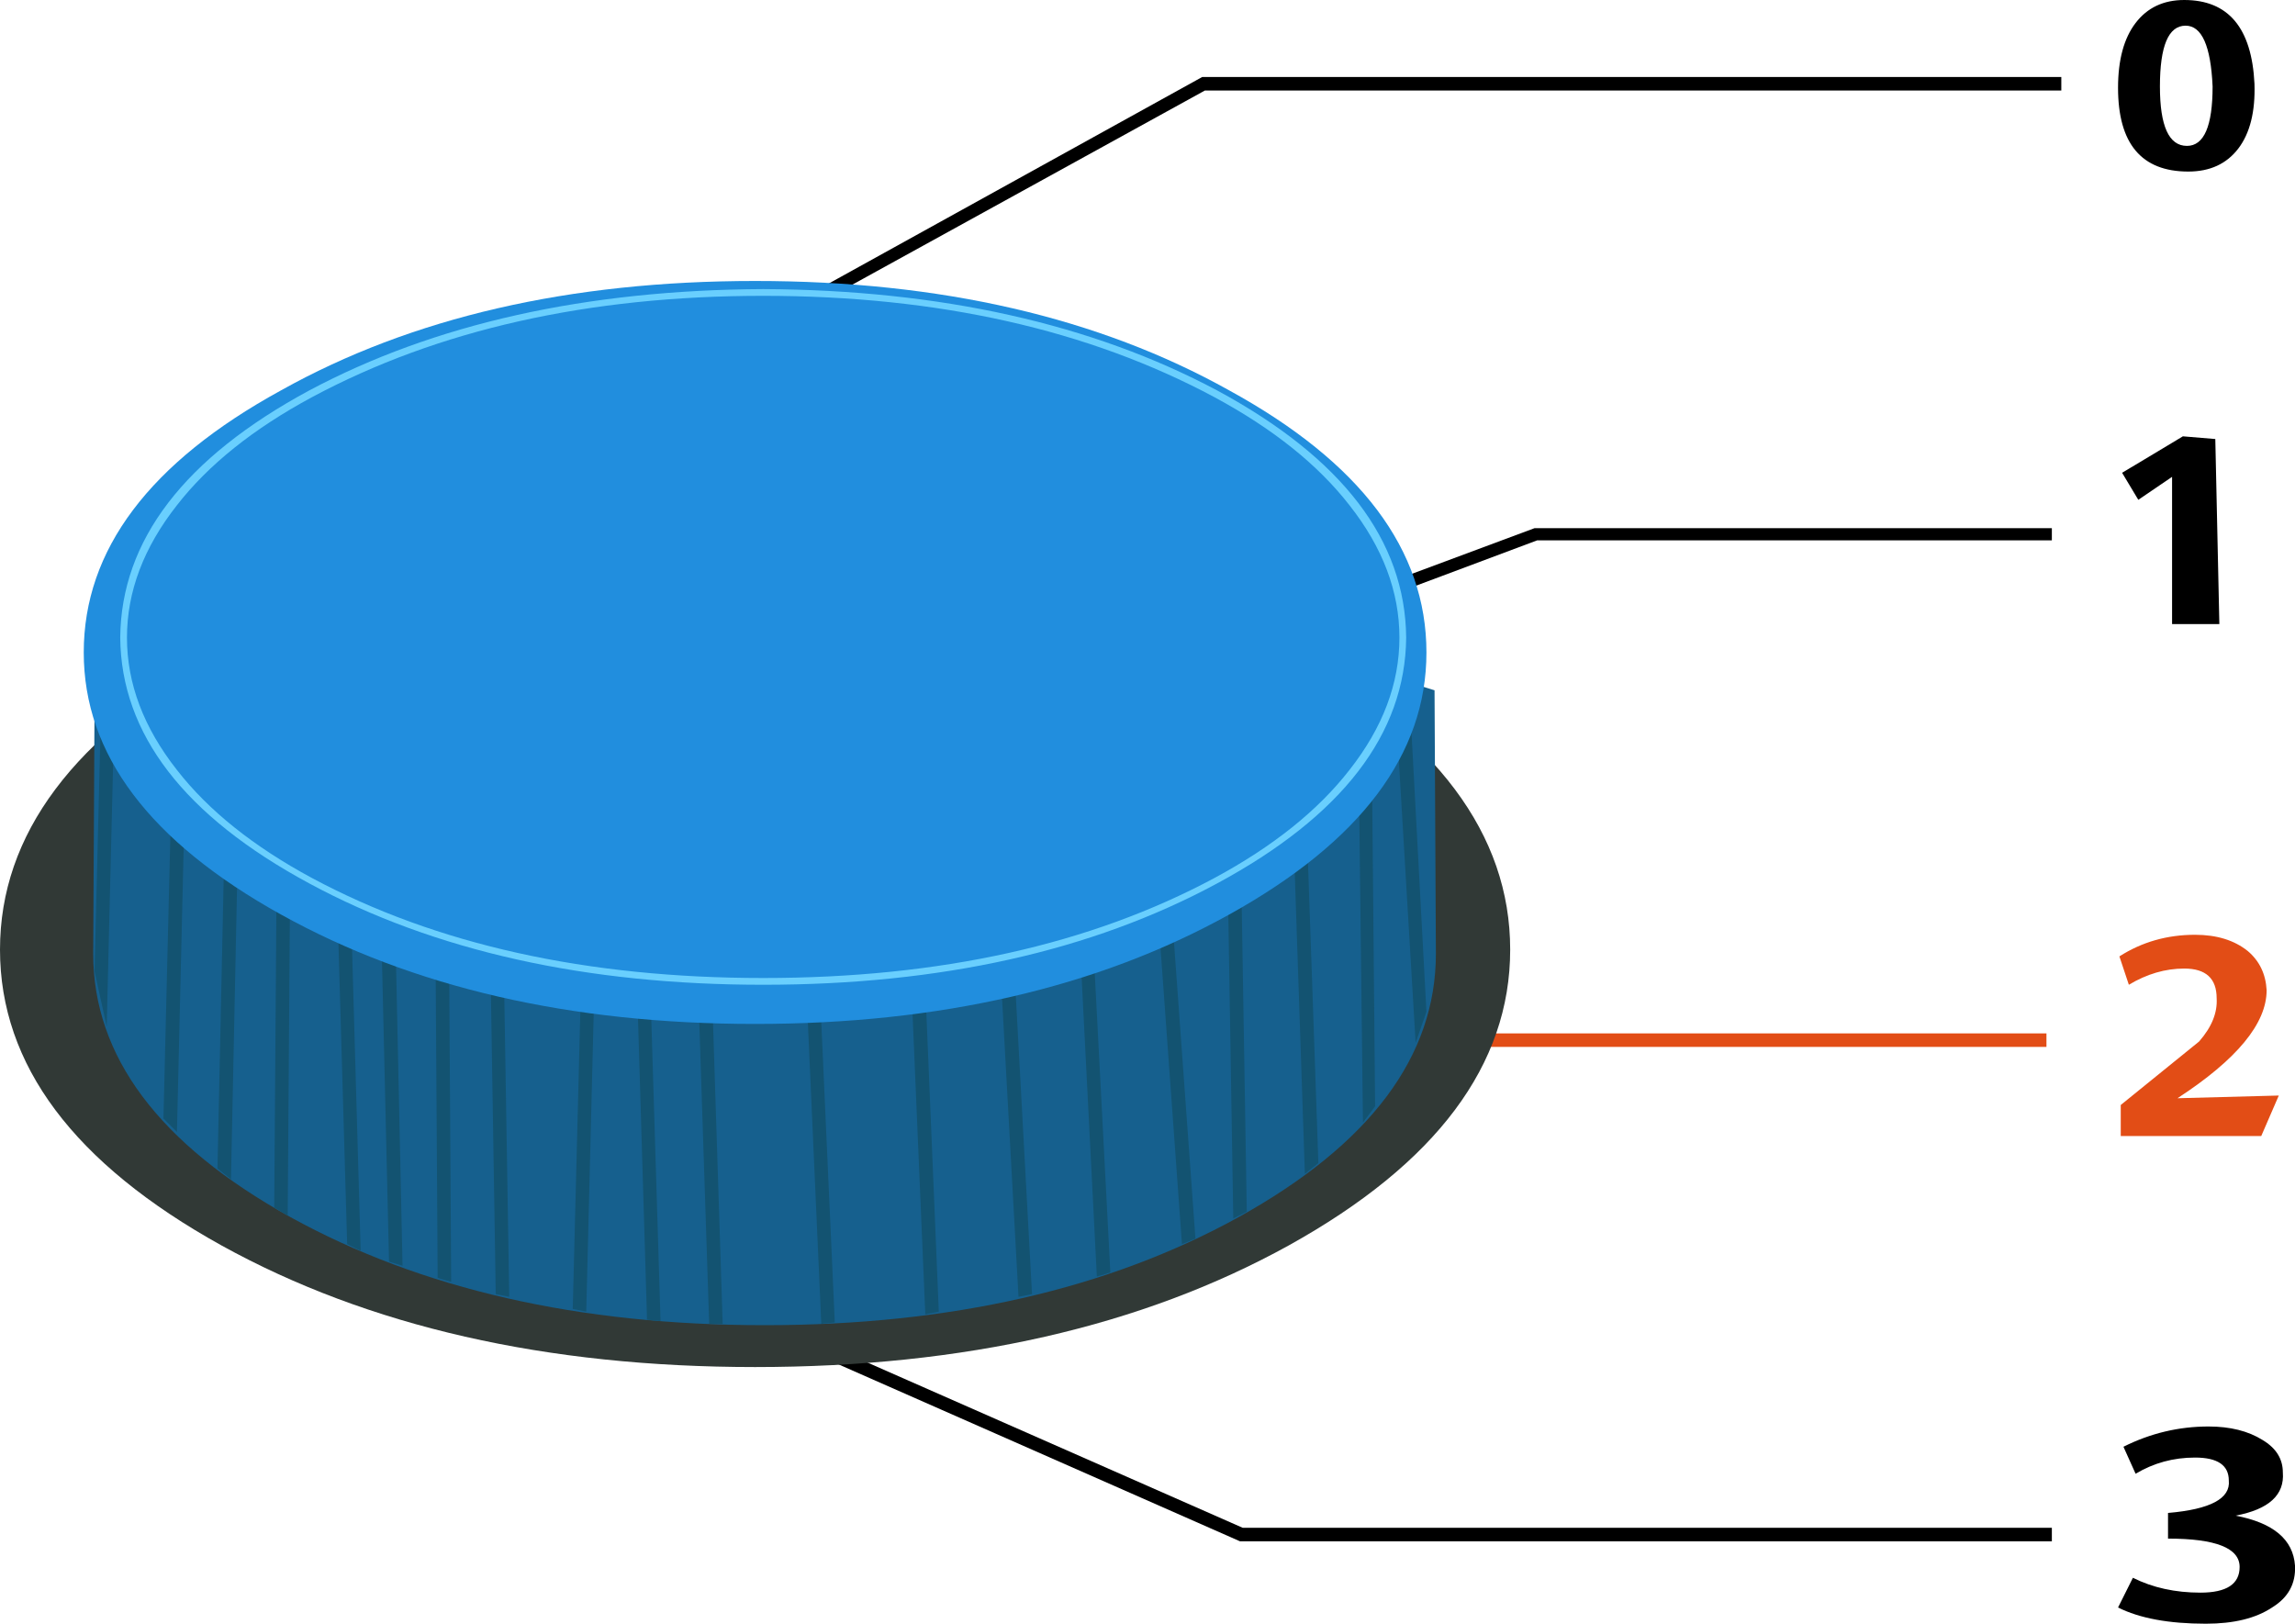 <?xml version="1.0" encoding="UTF-8" standalone="no"?>
<svg xmlns:xlink="http://www.w3.org/1999/xlink" height="60.1px" width="84.95px" xmlns="http://www.w3.org/2000/svg">
  <g transform="matrix(1.0, 0.0, 0.0, 1.0, 42.45, 30.05)">
    <path d="M2.15 -26.7 L-17.1 -16.1 -17.3 -16.5 2.05 -27.2 33.85 -27.2 33.85 -26.7 2.15 -26.7" fill="#000000" fill-rule="evenodd" stroke="none"/>
    <path d="M14.45 -10.05 L-3.85 -3.2 -4.05 -3.65 14.35 -10.5 33.5 -10.5 33.5 -10.05 14.45 -10.05" fill="#000000" fill-rule="evenodd" stroke="none"/>
    <path d="M-14.05 18.75 L3.55 26.5 33.5 26.5 33.5 27.0 3.45 27.0 -14.25 19.2 -14.05 18.75" fill="#000000" fill-rule="evenodd" stroke="none"/>
    <path d="M9.55 8.7 L9.55 8.2 33.3 8.2 33.3 8.7 9.55 8.7" fill="#e24d16" fill-rule="evenodd" stroke="none"/>
    <path d="M13.45 5.1 Q13.45 11.5 5.25 16.05 -2.9 20.55 -14.5 20.55 -26.1 20.55 -34.25 16.05 -42.45 11.5 -42.45 5.1 -42.45 -1.3 -34.25 -5.85 -26.1 -10.4 -14.5 -10.4 -2.9 -10.4 5.25 -5.85 13.45 -1.3 13.45 5.1" fill="#313936" fill-rule="evenodd" stroke="none"/>
    <path d="M10.65 -4.5 L10.7 5.25 Q10.7 10.95 3.4 15.0 -3.85 19.0 -14.15 19.0 -24.45 19.0 -31.7 15.0 -39.0 10.95 -39.0 5.25 L-38.95 -4.1 -30.8 -6.3 Q-21.25 -8.5 -14.15 -8.5 -6.55 -8.5 2.8 -6.5 7.5 -5.5 10.65 -4.5" fill="#16608e" fill-rule="evenodd" stroke="none"/>
    <path d="M-13.15 -5.75 L-13.15 -5.95 -8.75 -6.7 -7.7 18.5 -8.2 18.6 -9.25 -6.15 -12.65 -5.55 -11.55 18.9 -12.05 18.95 -13.15 -5.75 M-3.05 -6.4 L-5.55 -6.1 -4.25 17.85 -4.75 17.95 -6.1 -6.55 -2.6 -6.95 -1.35 17.05 -1.85 17.2 -3.05 -6.4 M-17.0 -5.5 L-18.75 -5.65 -18.0 18.85 -18.5 18.8 -19.25 -6.2 -16.5 -6.0 -15.7 18.95 -16.2 18.95 -17.0 -5.5 M-20.65 -5.1 L-24.0 -6.3 -23.6 17.95 -24.1 17.85 -24.5 -7.05 -20.15 -5.45 -20.75 18.5 -21.25 18.4 -20.65 -5.1 M-30.25 -6.45 L-29.75 -6.55 -29.1 16.25 -29.6 16.0 -30.25 -6.45 M-28.0 -6.9 L-25.9 -6.3 -25.75 17.4 -26.25 17.25 -26.4 -5.9 -28.05 -6.4 -27.55 16.8 -28.05 16.65 -28.6 -6.8 -28.0 -6.9 M-32.15 -6.0 L-31.65 -6.1 -31.8 14.95 -32.3 14.65 -32.15 -6.0 M-34.0 -5.5 L-33.5 -5.65 -33.9 13.6 -34.4 13.2 -34.0 -5.5 M-38.7 -4.2 L-38.2 -4.35 -38.5 7.95 -38.95 5.9 -38.7 -4.2 M-36.0 -5.0 L-35.5 -5.1 -35.9 11.85 -36.4 11.35 -36.0 -5.0 M9.15 -4.9 L9.7 -4.75 10.35 7.4 9.95 8.55 9.15 -4.9 M1.1 -6.85 L3.35 -6.35 3.7 14.8 3.2 15.05 2.85 -6.4 0.2 -6.3 1.8 15.8 1.3 16.0 -0.35 -6.8 1.1 -6.85 M5.2 -5.95 L5.7 -5.8 6.35 13.0 5.85 13.4 5.2 -5.95 M7.8 -5.3 L8.3 -5.15 8.45 10.9 8.0 11.5 7.8 -5.3" fill="#135371" fill-rule="evenodd" stroke="none"/>
    <path d="M10.35 -5.9 Q10.35 -0.25 3.05 3.8 -4.25 7.85 -14.5 7.85 -24.75 7.85 -32.05 3.8 -39.35 -0.25 -39.35 -5.9 -39.35 -11.6 -32.05 -15.6 -24.8 -19.65 -14.5 -19.65 -4.2 -19.65 3.05 -15.6 10.35 -11.6 10.35 -5.9" fill="#218ede" fill-rule="evenodd" stroke="none"/>
    <path d="M2.5 -15.35 Q-4.5 -19.1 -14.2 -19.1 -23.9 -19.1 -30.9 -15.35 -34.15 -13.6 -35.9 -11.35 -37.75 -9.0 -37.75 -6.45 -37.75 -3.9 -35.9 -1.55 -34.15 0.7 -30.9 2.45 -24.0 6.15 -14.2 6.15 -4.4 6.15 2.5 2.45 5.75 0.7 7.5 -1.55 9.35 -3.9 9.35 -6.45 9.35 -9.0 7.5 -11.35 5.75 -13.6 2.5 -15.35 M9.6 -6.45 Q9.55 -1.1 2.6 2.65 -4.35 6.4 -14.2 6.4 -24.05 6.4 -31.0 2.65 -37.95 -1.1 -38.0 -6.45 -37.95 -11.85 -31.0 -15.6 -24.05 -19.3 -14.2 -19.35 -4.35 -19.3 2.6 -15.6 9.55 -11.85 9.6 -6.45" fill="#69cffe" fill-rule="evenodd" stroke="none"/>
    <path d="M38.5 -24.65 Q39.45 -24.65 39.45 -26.85 39.35 -29.1 38.45 -29.1 37.5 -29.1 37.5 -26.85 37.5 -24.65 38.5 -24.65 M38.4 -30.05 Q40.85 -30.05 41.0 -26.95 41.05 -25.4 40.4 -24.55 39.75 -23.7 38.55 -23.7 35.95 -23.7 35.95 -26.8 35.95 -28.35 36.6 -29.2 37.25 -30.05 38.4 -30.05" fill="#000000" fill-rule="evenodd" stroke="none"/>
    <path d="M37.95 -12.4 L36.7 -11.55 36.1 -12.55 38.35 -13.9 39.55 -13.8 39.7 -6.95 37.95 -6.95 37.95 -12.4" fill="#000000" fill-rule="evenodd" stroke="none"/>
    <path d="M41.45 6.6 Q41.45 8.45 38.15 10.6 L41.9 10.5 41.25 12.0 36.05 12.0 36.05 10.85 38.95 8.5 Q39.65 7.7 39.6 6.9 39.6 5.8 38.4 5.8 37.35 5.8 36.35 6.4 L36.0 5.35 Q37.25 4.55 38.8 4.55 40.0 4.55 40.75 5.15 41.4 5.7 41.45 6.6" fill="#e24d16" fill-rule="evenodd" stroke="none"/>
    <path d="M36.15 23.5 Q37.65 22.75 39.3 22.75 40.5 22.75 41.3 23.25 42.05 23.7 42.05 24.45 42.15 25.7 40.3 26.05 42.4 26.45 42.5 27.9 42.55 28.9 41.65 29.45 40.75 30.05 39.2 30.05 37.15 30.05 35.95 29.45 L36.5 28.35 Q37.6 28.9 39.0 28.9 40.45 28.9 40.45 27.95 40.45 26.9 37.8 26.9 L37.8 25.95 Q40.15 25.75 40.05 24.75 40.05 23.9 38.8 23.9 37.6 23.9 36.6 24.5 L36.15 23.5" fill="#000000" fill-rule="evenodd" stroke="none"/>
  </g>
</svg>
